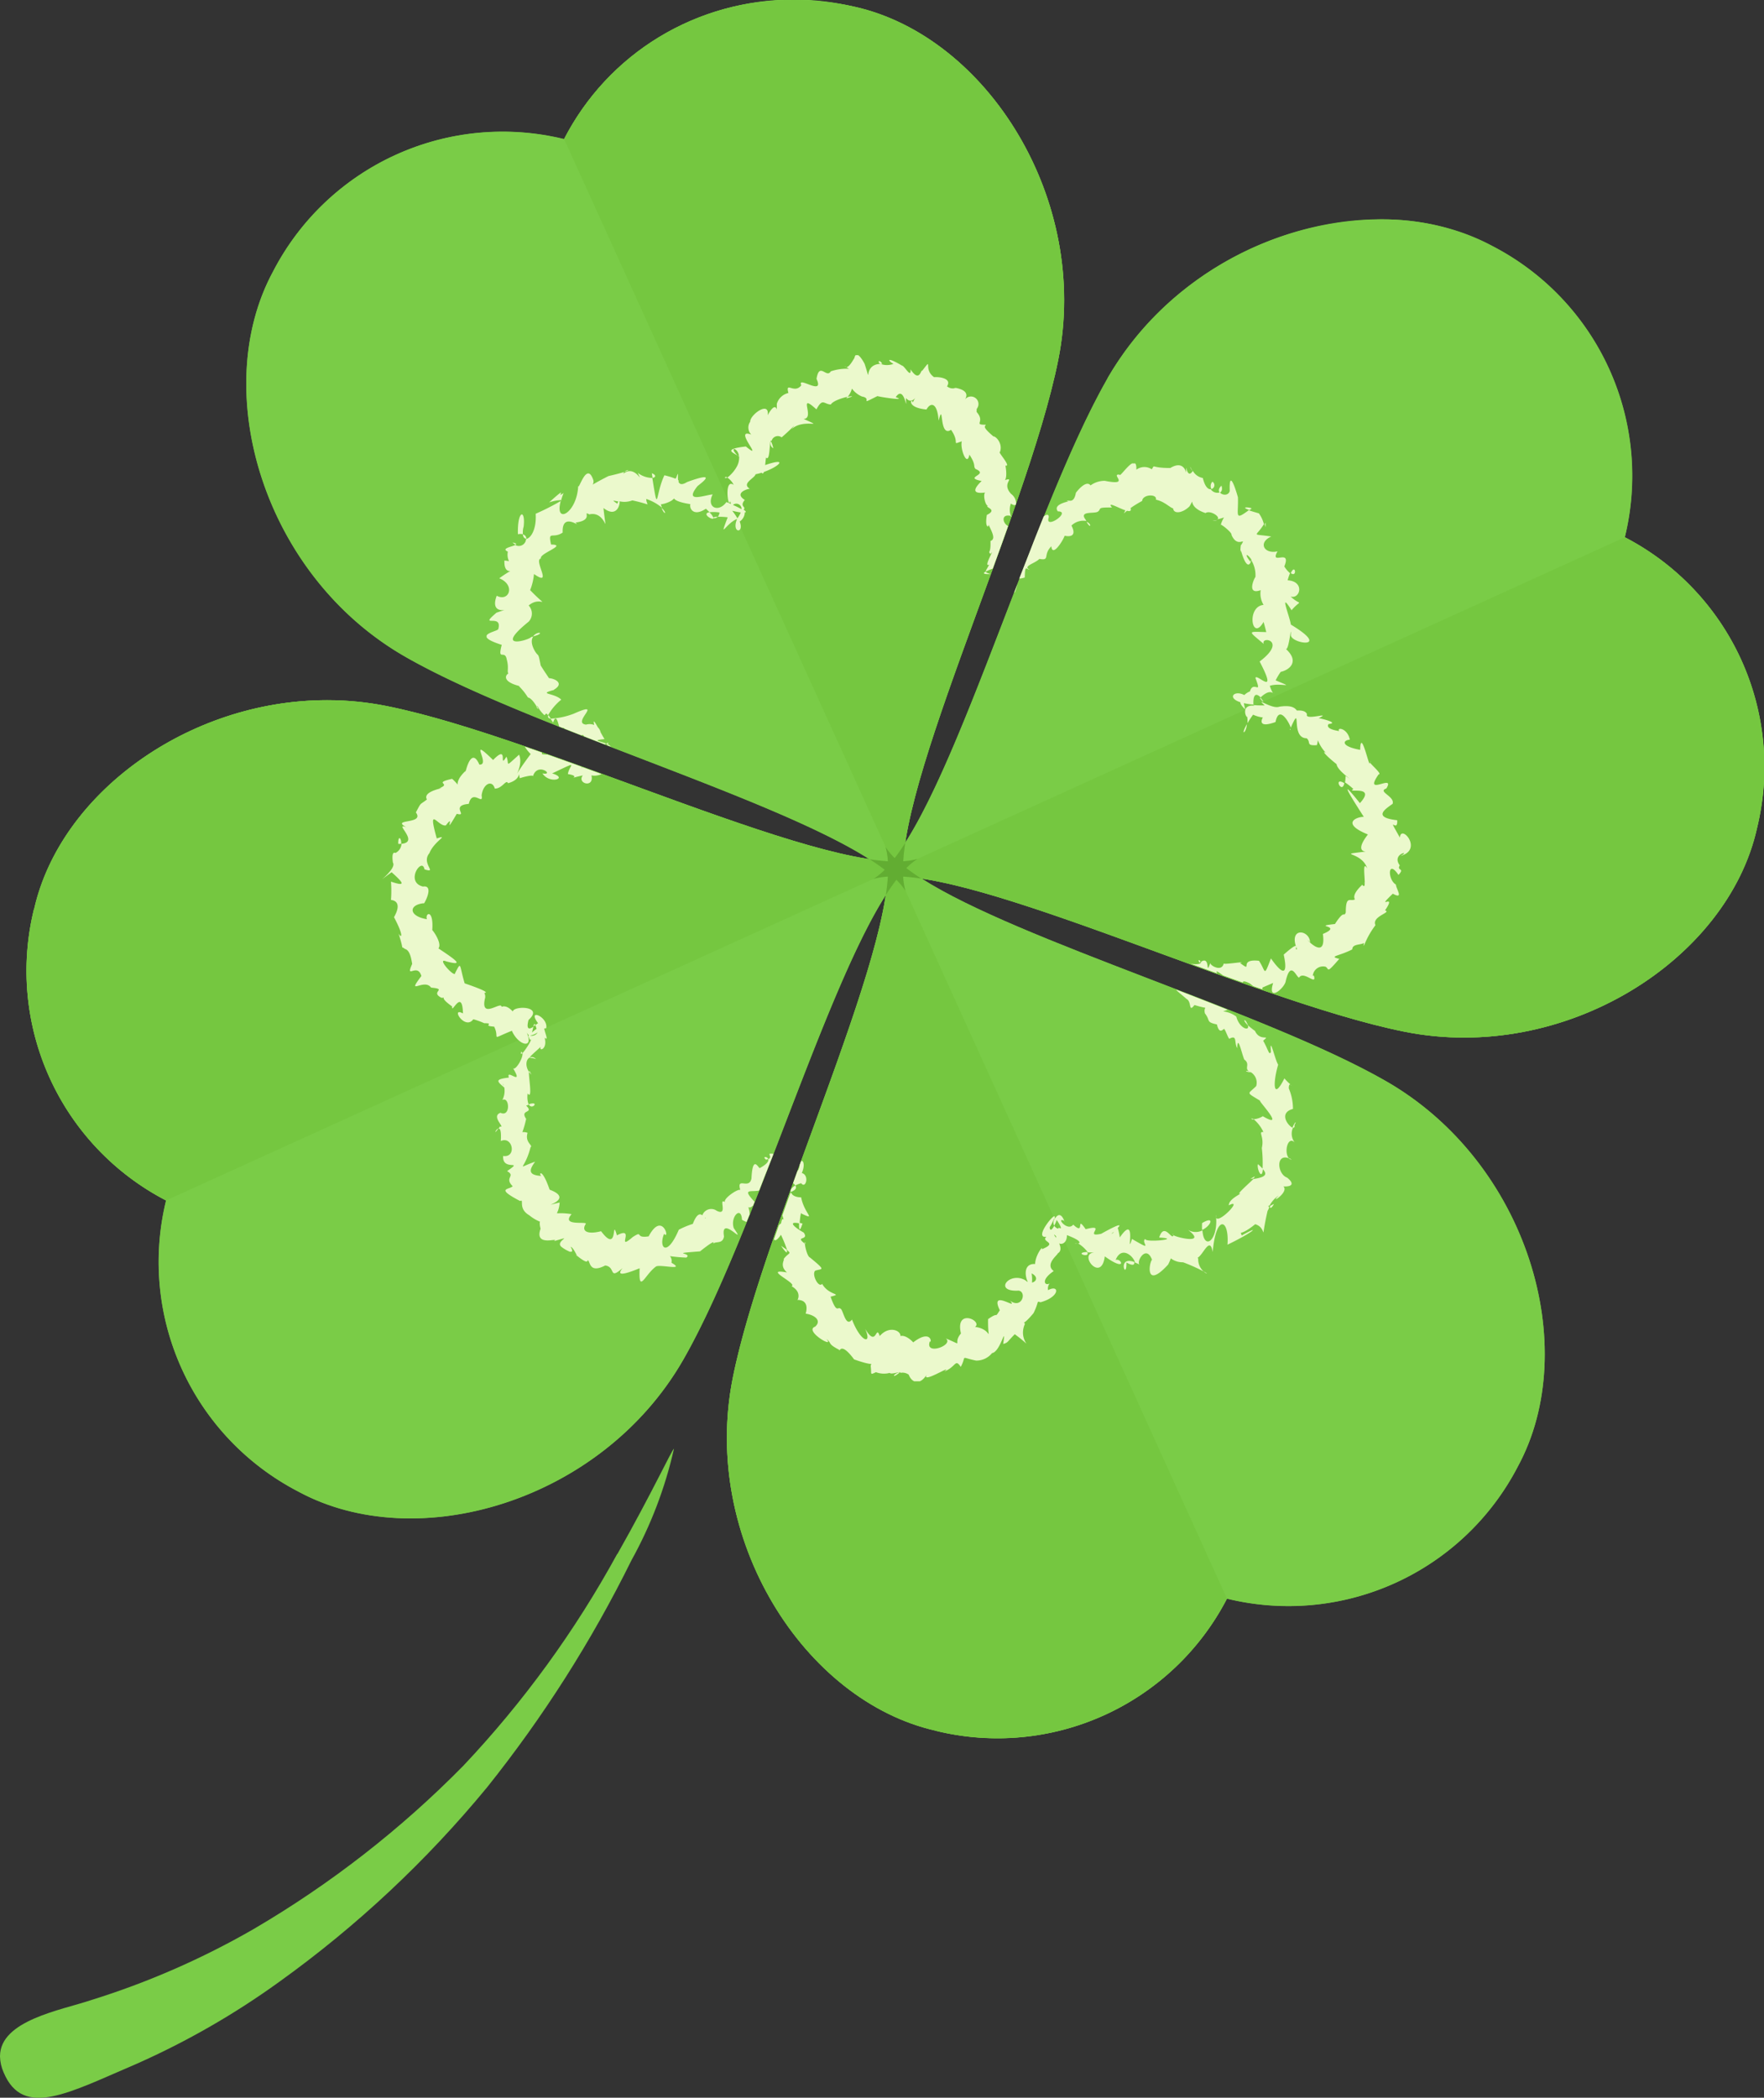 <svg xmlns="http://www.w3.org/2000/svg" xmlns:xlink="http://www.w3.org/1999/xlink" width="38.535" height="45.804" viewBox="0 0 38.535 45.804">
  <rect x="0" y="0" width="38.535" height="45.804" fill="#333333" stroke="none"/>
  <defs>
    <clipPath id="clip-path">
      <rect id="長方形_27" data-name="長方形 27" width="38.535" height="45.804" fill="none"/>
    </clipPath>
    <clipPath id="clip-path-3">
      <path id="パス_77" data-name="パス 77" d="M259.434,67.327c-1.774,3.092-3.6,9.974-5.12,10.934,1.723-.514,8.107,2.638,11.6,3.337s7.056-1.558,7.7-4.441a5.645,5.645,0,0,0-2.887-6.355,5.645,5.645,0,0,0-2.887-6.355,5.124,5.124,0,0,0-2.45-.587,7.033,7.033,0,0,0-5.962,3.466" transform="translate(-254.314 -63.861)" fill="none"/>
    </clipPath>
    <radialGradient id="radial-gradient" cx="0.123" cy="0.537" r="0.589" gradientTransform="matrix(0, 1, 1.221, 0, -2.792, 2.4)" gradientUnits="objectBoundingBox">
      <stop offset="0" stop-color="#69b52e"/>
      <stop offset="0.068" stop-color="#6ab730"/>
      <stop offset="0.597" stop-color="#76c641"/>
      <stop offset="1" stop-color="#7acc47"/>
    </radialGradient>
    <clipPath id="clip-path-4">
      <path id="パス_78" data-name="パス 78" d="M254.314,163.84c1.723-.514,8.107,2.638,11.6,3.337s7.056-1.558,7.7-4.441a5.645,5.645,0,0,0-2.887-6.355Z" transform="translate(-254.314 -156.381)" fill="none"/>
    </clipPath>
    <radialGradient id="radial-gradient-2" cx="0.126" cy="0.377" r="0.769" gradientTransform="matrix(0, 1, 1.04, 0, -2.867, 2.786)" gradientUnits="objectBoundingBox">
      <stop offset="0" stop-color="#61b02b"/>
      <stop offset="0.376" stop-color="#69ba34"/>
      <stop offset="1" stop-color="#75c740"/>
    </radialGradient>
    <clipPath id="clip-path-6">
      <rect id="長方形_12" data-name="長方形 12" width="8.661" height="11.573" fill="none"/>
    </clipPath>
    <clipPath id="clip-path-7">
      <path id="パス_80" data-name="パス 80" d="M8.019,208.351a5.646,5.646,0,0,0,2.887,6.355,5.645,5.645,0,0,0,2.887,6.355c2.6,1.41,6.638.212,8.412-2.88s3.6-9.974,5.12-10.934c-1.723.514-8.107-2.639-11.6-3.337a6.637,6.637,0,0,0-1.3-.128c-3.036,0-5.836,2.044-6.4,4.568" transform="translate(-7.869 -203.783)" fill="none"/>
    </clipPath>
    <radialGradient id="radial-gradient-3" cx="0.885" cy="0.46" r="0.584" gradientTransform="matrix(0, 1, 1.228, 0, -1.535, 1.231)" xlink:href="#radial-gradient"/>
    <clipPath id="clip-path-8">
      <path id="パス_81" data-name="パス 81" d="M8.019,208.351a5.646,5.646,0,0,0,2.887,6.355l16.419-7.459c-1.723.514-8.107-2.639-11.6-3.337a6.637,6.637,0,0,0-1.3-.128c-3.036,0-5.836,2.044-6.4,4.568" transform="translate(-7.869 -203.783)" fill="none"/>
    </clipPath>
    <radialGradient id="radial-gradient-4" cx="0.813" cy="0.733" r="0.791" gradientTransform="matrix(0, 1, 1.022, 0, -1.867, 1.827)" xlink:href="#radial-gradient-2"/>
    <clipPath id="clip-path-10">
      <rect id="長方形_16" data-name="長方形 16" width="8.558" height="11.682" fill="none"/>
    </clipPath>
    <clipPath id="clip-path-11">
      <path id="パス_83" data-name="パス 83" d="M83.687,0a5.583,5.583,0,0,0-5.014,3.036,5.645,5.645,0,0,0-6.355,2.887c-1.41,2.6-.213,6.638,2.88,8.412s9.974,3.6,10.934,5.12c-.514-1.723,2.638-8.107,3.337-11.6S87.911.8,85.028.149A6.112,6.112,0,0,0,83.694,0Z" transform="translate(-71.732)" fill="none"/>
    </clipPath>
    <radialGradient id="radial-gradient-5" cx="0.588" cy="0.899" r="0.605" gradientTransform="matrix(1.004, 0, 0, -1.256, 0, 4.302)" xlink:href="#radial-gradient"/>
    <clipPath id="clip-path-12">
      <path id="パス_84" data-name="パス 84" d="M169.265,0a5.583,5.583,0,0,0-5.014,3.036l7.459,16.419c-.514-1.723,2.638-8.107,3.337-11.6S173.488.8,170.606.149A6.112,6.112,0,0,0,169.272,0Z" transform="translate(-164.251)" fill="none"/>
    </clipPath>
    <radialGradient id="radial-gradient-6" cx="0.267" cy="0.832" r="0.624" gradientTransform="matrix(-1.219, 0, 0, 1.272, -1.067, -0.572)" xlink:href="#radial-gradient-2"/>
    <clipPath id="clip-path-14">
      <rect id="長方形_20" data-name="長方形 20" width="11.566" height="8.552" fill="none"/>
    </clipPath>
    <clipPath id="clip-path-15">
      <path id="パス_87" data-name="パス 87" d="M215.555,255.448a1.435,1.435,0,0,0-.2-.244q-.114.148-.23.33c-.374,2.5-2.748,7.574-3.343,10.552-.7,3.5,1.558,7.056,4.441,7.7a5.645,5.645,0,0,0,6.355-2.887,5.645,5.645,0,0,0,6.355-2.887c1.41-2.6.212-6.638-2.88-8.412-2.634-1.511-8.015-3.059-10.146-4.425-.142-.021-.276-.036-.4-.044a1.445,1.445,0,0,0,.051.314" transform="translate(-211.653 -255.134)" fill="none"/>
    </clipPath>
    <radialGradient id="radial-gradient-7" cx="0.45" cy="0.123" r="0.578" gradientTransform="matrix(-0.999, 0, 0, 1.256, -0.93, -0.297)" xlink:href="#radial-gradient"/>
    <clipPath id="clip-path-16">
      <path id="パス_88" data-name="パス 88" d="M211.781,258.048c-.7,3.5,1.558,7.056,4.441,7.7a5.645,5.645,0,0,0,6.355-2.887l-7.459-16.419c.514,1.723-2.639,8.107-3.337,11.6" transform="translate(-211.653 -246.445)" fill="none"/>
    </clipPath>
    <radialGradient id="radial-gradient-8" cx="0.618" cy="0.17" r="0.577" gradientTransform="matrix(-1.228, 0, 0, 1.272, -1.41, -0.343)" xlink:href="#radial-gradient-2"/>
    <clipPath id="clip-path-18">
      <rect id="長方形_24" data-name="長方形 24" width="11.408" height="8.557" fill="none"/>
    </clipPath>
    <clipPath id="clip-path-19">
      <path id="パス_91" data-name="パス 91" d="M13.484,423.9a22.342,22.342,0,0,1-3.364,4.628,22.045,22.045,0,0,1-4.579,3.564,17.56,17.56,0,0,1-3.561,1.555c-.646.217-1.977.439-1.98,1.221v.006a.91.91,0,0,0,.079.349c.428,1.017,1.43.441,2.917-.193a17.279,17.279,0,0,0,3.1-1.782,24.017,24.017,0,0,0,4.546-4.252,27.263,27.263,0,0,0,3.152-4.955,9.194,9.194,0,0,0,.929-2.436h0c-.036,0-.471.948-1.237,2.3" transform="translate(0 -421.602)" fill="none"/>
    </clipPath>
    <radialGradient id="radial-gradient-9" cx="0.709" cy="0.718" r="0.538" gradientTransform="matrix(0, 1, 1.258, 0, -0.907, 0.692)" xlink:href="#radial-gradient"/>
  </defs>
  <g id="グループ_171" data-name="グループ 171" transform="translate(-891.202 -977.775)">
    <g id="グループ_60" data-name="グループ 60" transform="translate(891.202 977.775)">
      <g id="グループ_59" data-name="グループ 59" clip-path="url(#clip-path)">
        <g id="グループ_20" data-name="グループ 20">
          <g id="グループ_19" data-name="グループ 19" clip-path="url(#clip-path)">
            <path id="パス_74" data-name="パス 74" d="M263.319,77.823a1.43,1.43,0,0,0-.244.2q.148.114.33.23c2.5.374,7.574,2.748,10.552,3.343,3.5.7,7.056-1.558,7.7-4.441a5.645,5.645,0,0,0-2.887-6.355,5.645,5.645,0,0,0-2.887-6.355c-2.6-1.409-6.638-.212-8.412,2.88-1.511,2.634-3.059,8.015-4.424,10.146-.021.142-.036.276-.044.4a1.44,1.44,0,0,0,.313-.051" transform="translate(-243.274 -59.07)" fill="#7acc47"/>
            <path id="パス_75" data-name="パス 75" d="M26.359,207.685a1.428,1.428,0,0,0,.244-.2q-.148-.114-.33-.23c-2.5-.374-7.574-2.748-10.552-3.343-3.5-.7-7.056,1.558-7.7,4.441a5.645,5.645,0,0,0,2.887,6.355,5.645,5.645,0,0,0,2.887,6.355c2.6,1.41,6.638.212,8.412-2.88,1.511-2.634,3.059-8.015,4.425-10.146.021-.142.036-.276.044-.4a1.433,1.433,0,0,0-.314.051" transform="translate(-7.279 -188.494)" fill="#7acc47"/>
            <path id="パス_76" data-name="パス 76" d="M85.694,18.489a1.431,1.431,0,0,0,.2.244q.114-.148.23-.33c.375-2.5,2.748-7.574,3.343-10.551.7-3.5-1.558-7.056-4.441-7.7a5.645,5.645,0,0,0-6.355,2.887,5.645,5.645,0,0,0-6.355,2.887c-1.409,2.6-.213,6.638,2.88,8.412,2.634,1.511,8.015,3.059,10.146,4.425.142.021.276.036.4.044a1.439,1.439,0,0,0-.051-.314" transform="translate(-66.35 0)" fill="#7acc47"/>
          </g>
        </g>
        <g id="グループ_22" data-name="グループ 22" transform="translate(19.08 4.791)">
          <g id="グループ_21" data-name="グループ 21" clip-path="url(#clip-path-3)">
            <rect id="長方形_10" data-name="長方形 10" width="25.714" height="25.002" transform="matrix(0.91, -0.414, 0.414, 0.91, -6.942, 3.153)" fill="url(#radial-gradient)"/>
          </g>
        </g>
        <g id="グループ_24" data-name="グループ 24" transform="translate(19.08 11.732)">
          <g id="グループ_23" data-name="グループ 23" clip-path="url(#clip-path-4)">
            <rect id="長方形_11" data-name="長方形 11" width="22.844" height="18.682" transform="matrix(0.91, -0.414, 0.414, 0.91, -4.328, 1.966)" fill="url(#radial-gradient-2)"/>
          </g>
        </g>
        <g id="グループ_29" data-name="グループ 29">
          <g id="グループ_28" data-name="グループ 28" clip-path="url(#clip-path)">
            <g id="グループ_27" data-name="グループ 27" transform="translate(22.159 10.119)" style="mix-blend-mode: soft-light;isolation: isolate">
              <g id="グループ_26" data-name="グループ 26">
                <g id="グループ_25" data-name="グループ 25" clip-path="url(#clip-path-6)">
                  <path id="パス_79" data-name="パス 79" d="M301.389,140.661l-.01.023c.014.011.017,0,.01-.023m-1.524-4.426,0-.009c-.005,0-.007,0,0,.009m.578,4.328c-.153.262-.02.213,0,0m-.65-4.455c-.03.005-.064.011-.1.014a.183.183,0,0,0,.1-.014m-.387,9.664.021-.013c0-.042-.073-.077-.021.013m-2.468-9.625c.1.173.116.039,0,0m-1.509,1.361-.068.176c.006.023.026-.019.068-.176m7.141,4.345c-.253-.155-.051.252,0,0m.377,2.227h0l.015-.013-.016.012m-3.06-8.722c-.066.061-.067.116-.038.153.042-.02.066-.068.038-.153m.852,4.63-.01.01c.112.145.075.058.01-.01m-1.484-4.947c-.076-.154-.062-.088,0,0m2.627,11.021a.225.225,0,0,1,.279-.2c.085.046.006.168.3-.172-.243-.06-.015-.053.284-.207,0-.123.183-.093.254-.14-.02.184.013-.073.252-.388-.09-.195.366-.28.209-.323.285-.417-.243.036.17-.365.251.136.07-.107.068-.2-.183-.1-.183-.569.056-.209.149-.162-.045-.08.028-.21-.191-.261.271-.332.014-.206.509-.13.01-.708-.011-.4-.312-.551-.038-.068-.059-.379-.554-.062-.252-.249-.1-.358.054-.165-.34-.266-.137-.335.21-.344-.524.2-.168-.309.083,0-.145-.193-.192-.26,0,.19-.2-.791-.212-.275-.428-.077-.382-.21-.226-.222-.047-.248-.288-.282-.234-.188-.3-.046-.246-.132-.229-.154.214-.02-.072-.1-.216-.128.31-.152-.315.066-.256-.085-.027-.075-.128-.088-.221-.081-.036-.046-.1-.127-.384-.084-.163.063-.548-.233-.319-.028-.093,0-.174,0-.246-.008-.015-.288.088-.239.157-.167.16-.154.243-.117.269-.094a.785.785,0,0,1-.069-.159c.238-.078.594.074.128-.119a1.268,1.268,0,0,1,.111-.186c.187-.039.419-.223.112-.5.069.04.121-.6.109-.295.032.19.893.3,0-.237-.023-.176-.272-.771.015-.313.225-.263.222-.075-.021-.3.209.065.316-.331-.064-.354a1.052,1.052,0,0,1,.052-.155.6.6,0,0,1-.125-.148c.167-.409-.33,0-.148-.33-.294.068-.433-.192-.137-.323-.45-.07-.339.023-.161-.269a.668.668,0,0,0-.11-.237c-.1-.028-.172-.05-.221-.068-.32.235-.223.116-.236-.281.012.039-.2-.734-.179-.141-.026.109-.165.1-.215.032a.173.173,0,0,1-.2-.069c-.053.007-.126-.048-.173-.245a.314.314,0,0,1-.218-.155l0,0c-.144.22-.149-.255-.146.026,0,.054-.029-.28-.347-.089-.453,0-.321-.093-.405.028a.29.29,0,0,0-.336.009c.016-.423-.368.2-.366.108-.217-.022.26.251-.322.135a.523.523,0,0,0-.313.1c-.073-.1-.22.029-.32.161-.047.269-.185.133-.194.18.168,0-.34.041-.2.226.306,0-.292.414-.2.135.012-.075-.051-.077-.111-.021q-.11.273-.22.552l0,0c-.1.264-.208.531-.312.8a.347.347,0,0,0,.12-.023c.006-.29.034-.175.11-.169-.167-.077.119-.138.209-.236.245.044.071-.087.262-.275.02.243.248-.111.291-.231.113.026.271.013.148-.222a.372.372,0,0,1,.326-.1l-.021-.036c-.14-.188.191-.12.267-.165.1-.062-.045-.1.314-.093-.119-.143.131.008.292.061-.041.089-.051.079.034.01.064.016.1.007.079-.059a2.4,2.4,0,0,1,.254-.156c.01-.15.336-.158.3-.027.191.038.32.186.375.187.017.145.228.094.361-.044.141-.235-.089.005.348.149.1-.071.337.085.259.135a.762.762,0,0,0,.145-.04.668.668,0,0,0-.07.158c.036.006.255.184.233.223.136.313.332.021.213.219-.017-.031-.026.258-.009.112.14.5.226.273.225.216a.627.627,0,0,1,.094.377c0-.03-.221.406.115.283a.483.483,0,0,0,.063.322c-.381.033-.257.822,0,.372.014.049.034.119.059.222-.414-.01-.405-.038-.055.259-.075-.18.53-.083-.09.383.427.817-.084.233-.091.363.153.4-.045.033-.121.29a.362.362,0,0,0-.123.08c-.214-.115-.388.058-.086.157,0,.036.032.088.106.155-.014-.057-.023-.1-.03-.135a1.517,1.517,0,0,0,.208.03l.007.006.011.018c-.125-.01-.177.035-.193.088l0-.008,0,.008c-.025.082.035.185.04.151a.608.608,0,0,1,.005.146c.03-.051.07-.113.124-.188a.685.685,0,0,0,.213.061c-.043.078-.081.228.277.1.076-.385.3.011.333.123.254-.57-.02.233.348.231.1.088-.027.166.222.151a.681.681,0,0,0,.023-.108.786.786,0,0,0,.2.3c-.071-.075-.16-.073.209.224.013.162.513.463.194.256a.705.705,0,0,1-.011.141,1.29,1.29,0,0,1,.182.144c-.175.105.518-.1.143.309-.559-.7-.106,0,.086.3-.126-.009-.534.13.089.384-.237.306-.134.367-.049.373-.676.085-.088-.016.034.367-.105-.169-.053.155-.054.311l-.039.033.039-.029c0,.068-.013.1-.053.043-.092.083-.22.227-.161.319-.1.057-.2-.1-.2.286-.051.122-.017-.088-.237.252-.534.061.2.025-.263.217.091.679-.5-.049-.28.184-.009-.266-.441-.338-.311.082-.014-.014-.071.014-.265.185.05.228.1.618-.279.084-.164.429-.106.28-.262.051-.477-.051-.106.277-.413.048.183-.049-.37.045-.356.009-.042.2-.311.04-.292-.012-.113.315.012-.156-.2-.027,0,.035-.036.074-.227.048l.578.21c-.05-.086.024-.029.132.047l.426.152c0-.026.023-.047.155.022l.073.058.2.068a.124.124,0,0,0,0-.039l.234-.1c-.134.439.258.109.276-.044.109-.468.234-.072.291-.073.1-.162.4.2.321-.047m-1.385-9.034c-.153-.194-.063-.177.024-.043a.113.113,0,0,0-.024.043m1,8.405c.006.018.011.036.019.056-.039.018-.018-.03-.019-.056m-.489-5.539c.012.018.012.011,0,0m2.117,1.515c0-.006,0-.013,0-.022s-.01.008,0,.022m-3.458-6.128a.137.137,0,0,0-.021.161.088.088,0,0,0,.021-.161m.811.62.042-.031c.026-.026-.292-.058-.042.031m.349.276-.018.029c.02.073.02.1.018-.029m.553,1.1c.143.106.1-.221,0,0" transform="translate(-295.362 -134.871)" fill="#ebf9cc"/>
                </g>
              </g>
            </g>
          </g>
        </g>
        <g id="グループ_31" data-name="グループ 31" transform="translate(0.59 15.289)">
          <g id="グループ_30" data-name="グループ 30" clip-path="url(#clip-path-7)">
            <rect id="長方形_14" data-name="長方形 14" width="25.819" height="25.232" transform="matrix(0.91, -0.414, 0.414, 0.91, -7.451, 3.196)" fill="url(#radial-gradient-3)"/>
          </g>
        </g>
        <g id="グループ_33" data-name="グループ 33" transform="translate(0.59 15.289)">
          <g id="グループ_32" data-name="グループ 32" clip-path="url(#clip-path-8)">
            <rect id="長方形_15" data-name="長方形 15" width="22.608" height="18.163" transform="matrix(0.91, -0.414, 0.414, 0.91, -4.527, 1.868)" fill="url(#radial-gradient-4)"/>
          </g>
        </g>
        <g id="グループ_38" data-name="グループ 38">
          <g id="グループ_37" data-name="グループ 37" clip-path="url(#clip-path)">
            <g id="グループ_36" data-name="グループ 36" transform="translate(8.34 16.295)" style="mix-blend-mode: soft-light;isolation: isolate">
              <g id="グループ_35" data-name="グループ 35">
                <g id="グループ_34" data-name="グループ 34" clip-path="url(#clip-path-10)">
                  <path id="パス_82" data-name="パス 82" d="M111.526,219.322a.629.629,0,0,0,.064,0c.009-.122-.069-.205-.064,0m2.944-1.486c0,.006,0,.01-.006.016s.007-.012.006-.016m-.257,6.023c-.018.058,0,.059.023.031a.04.04,0,0,0-.023-.031m1.218,4.467-.006-.012c-.028-.022-.035-.028.006.012m-1.247-10.439v0c-.006,0-.007,0,0,0m-.472,7.651c-.053.009-.112.163,0,0m5.85.68a.287.287,0,0,0,.045-.015c-.021-.059-.14-.059-.045.015m-5.186-1.21c.073.144.251-.085,0,0m3.119,3.458a.167.167,0,0,0-.034-.142,3.261,3.261,0,0,0,.358.032c.153-.111-.415-.082.3-.136.105-.085.367-.285.276-.157.053-.079.219.013.247-.171-.086-.493.514.258.214-.179-.084-.244.164-.5.179-.182a.6.6,0,0,0,.1.047l.068-.169-.007-.066c-.038-.191-.047-.006.082-.124l.032-.082c-.285-.3-.081-.208.1-.245.1-.266.209-.535.313-.8-.193-.029.01.062-.117.117.014.039-.015.1-.181.192-.025.019-.157-.316-.183.228-.052.255-.338-.057-.241.262,0-.077-.376.164-.34.253-.149-.105.08.318-.179.189a.205.205,0,0,0-.313.1c-.048-.039-.12-.045-.208.187a1.866,1.866,0,0,0-.306.127c-.262.617-.447.391-.322.09.136.154-.034-.514-.337.055-.314.051-.106-.138-.345.013-.393.339.075-.255-.348-.035-.128-.427.044.431-.346-.09-.31.079-.43-.007-.339-.152.075-.082-.555.063-.305-.221-.469-.071-.288.1-.261-.254-.587.139.4-.049-.219-.28-.181-.524-.25-.325-.178-.3-.308-.017-.264-.14-.139-.311-.443.151-.231.2-.1-.316.063-.042-.13-.1-.065-.314a.237.237,0,0,0-.114-.015,2.13,2.13,0,0,0,.083-.29c-.149-.217.185-.109,0-.289l.056-.021a.479.479,0,0,1-.023-.245c.116.156.014-.383.029-.471-.09-.139-.061-.28.017-.313,0-.02.06-.072.239-.234-.047.108.156.056.085-.2.1.09,0-.12-.008-.2l.044-.008c.045-.251-.432-.445-.179-.108a.554.554,0,0,0-.059.044.5.5,0,0,1,.026.08.681.681,0,0,0-.1.08c.012-.041.022-.09.031-.127-.08.054-.166.081-.106-.148.346-.309-.328-.314-.343-.185-.11-.116-.191-.126-.246-.1,0-.14-.462.282-.365-.174a.162.162,0,0,0-.013-.131c.133-.006-.152-.115-.428-.209-.122-.406-.068-.5-.209-.224,0,.117-.428-.353-.194-.256.429.115.176-.052-.171-.284.072-.082-.053-.306-.134-.4.033-.473-.164-.37-.117-.237-.4-.065-.408-.315-.067-.349-.026.079.254-.407-.02-.364-.4-.1-.015-.657.034-.375.3.093-.083-.126.108-.355.1-.258.449-.415.16-.32-.21-.758.034-.244.2-.286.223-.3-.086.3.237-.252.259.065-.153-.183.263-.217.079-.341.324.052.28-.184.031-.258.233-.351.288-.15.161.005.251-.214.288-.117.194-.052.235-.153.242-.2a.58.58,0,0,0,.017.092c.037-.018.278-.082.287-.047.1-.315.485-.008.207-.059.157.244.577.106.212,0,.628-.3.367-.184.344.014.348.057-.119.13.325.029-.135.181.256.284.189,0a.364.364,0,0,0,.222-.029l-.422-.153-.01.028a.272.272,0,0,0,0-.033q-.377-.136-.75-.268c-.033,0-.072,0-.122-.01,0-.012,0-.023,0-.034l-.374-.13a.737.737,0,0,0,.129.162c-.578.778-.118.329-.254.015-.336.3-.2.207-.276.043-.184.3.068-.3-.291.073-.577-.564-.034.119-.3.1-.205-.466-.333.332-.3.137-.15.137-.179.24-.176.3a.8.8,0,0,0-.12-.126c-.44.1.012.095-.284.207.229-.022-.383.043-.266.244-.164.13-.115.043-.241.283.2.269-.564.129-.208.323-.294-.116.3.324-.106.362a.239.239,0,0,1-.132.2c-.094-.045-.06.181-.056.21.105.154-.556.594-.028.21.268.24.318.317-.014.206a2.665,2.665,0,0,1,0,.4h0c.066.006.251.051.066.376.223.42.164.47.1.358.142.443.025.238.137.335.131.028.15.3.161.325-.159.361.114-.036.2.267-.345.455.062.037.212.253.378.034-.036.086.226.222.153,0-.1-.046.234.189-.022.2.22-.42.237.153-.282-.154.042.378.226.127a1.6,1.6,0,0,1,.238.086c.248,0-.064.057.217.075.135.27-.112.289.388.09.127.309.495.428.319.028a.183.183,0,0,0,.054.071c-.02,0-.019.023.023.1.078-.06-.093.217-.166.29.022.106-.168.409-.21.321.257.43-.16,0-.086.212-.3.037-.275.073-.1.218a.436.436,0,0,1-.043.272c.158-.087.185.384-.041.279-.219.078.123.338-.012.3l-.03.046c.033-.006.064.046.049.271.26-.12.354.37.051.326-.022.347.469.067.086.331.2.111-.072.137.123.33-.077.08-.39.034.162.323.1-.055-.057.163.2.311a.887.887,0,0,0,.235.14c-.009.016-.012.058.012.154-.151.42.437.17.292.271.481-.14.008-.006.164.125a.772.772,0,0,0,.17.1l.007.017a.076.076,0,0,1,0-.016c.084.028.06-.046.023-.1.024,0,.066.039.14.193.063.05.232.184.229.1.067-.009.015.306.387.112.24.033.067.329.381.056-.121.149-.052.177.371.005-.026.583.113.135.359-.039.089-.052.645.1.343-.078m.721-.99.02.006c0,.014-.009.007-.02-.006m-3.809-3.975,0,0a.4.4,0,0,0,.158-.069.146.146,0,0,1-.163.072m-.577,1.1c-.037-.069-.017-.059,0,0m.646-1.3.045-.033c-.02-.042-.033-.016-.045.033m-.094.987a.421.421,0,0,0,.05.064c-.032-.078-.046-.09-.05-.064m.152-.275a.126.126,0,0,0-.135-.038c0,.02.065.006.135.038" transform="translate(-111.166 -217.191)" fill="#ebf9cc"/>
                </g>
              </g>
            </g>
          </g>
        </g>
        <g id="グループ_40" data-name="グループ 40" transform="translate(5.382)">
          <g id="グループ_39" data-name="グループ 39" clip-path="url(#clip-path-11)">
            <rect id="長方形_18" data-name="長方形 18" width="25.545" height="25.644" transform="translate(-8.103 3.276) rotate(-24.226)" fill="url(#radial-gradient-5)"/>
          </g>
        </g>
        <g id="グループ_42" data-name="グループ 42" transform="translate(12.323)">
          <g id="グループ_41" data-name="グループ 41" clip-path="url(#clip-path-12)">
            <rect id="長方形_19" data-name="長方形 19" width="18.42" height="22.449" transform="translate(-7.236 3.226) rotate(-24.03)" fill="url(#radial-gradient-6)"/>
          </g>
        </g>
        <g id="グループ_47" data-name="グループ 47">
          <g id="グループ_46" data-name="グループ 46" clip-path="url(#clip-path)">
            <g id="グループ_45" data-name="グループ 45" transform="translate(10.63 7.755)" style="mix-blend-mode: soft-light;isolation: isolate">
              <g id="グループ_44" data-name="グループ 44">
                <g id="グループ_43" data-name="グループ 43" clip-path="url(#clip-path-14)">
                  <path id="パス_85" data-name="パス 85" d="M143.316,106.532l-.005.018c.01-.009.012-.015.005-.018m-.258.049a.851.851,0,0,1,.258-.049,1.573,1.573,0,0,1,.053-.155c-.2.146.155-.218-.311.2m6.484-2.948-.034-.022a.049.049,0,0,0,.034.022m-2.595,2.407c-.067-.035-.074.046,0,0m-1.651-.09.016.1c.077-.009.08-.067-.016-.1m-.594-.034c.151-.05.049-.047,0,0m-2.224,1.37c.008.063.038.093.077.091a.093.093,0,0,0-.077-.091m.612,4.022c-.024-.036-.041-.061-.055-.078-.016.047,0,.072.055.078m1.228.579.085.033a.2.2,0,0,0-.07-.053l-.015.02m-1.528-.844-.013.011c.049.074.044.046.013-.011m-.536-3.582a.264.264,0,0,0,.065.049c.026-.015.019-.031-.065-.049m8.035-3.9h.043c-.069-.111-.118-.041-.043,0m-7.918,3.72a.271.271,0,0,1,.109,0,.446.446,0,0,1,.016-.166c.046-.388-.14-.368-.125.164m.332,2.234c.294-.08.084-.127,0,0m4.467-3.956.034.033a.061.061,0,0,0,0-.007.153.153,0,0,0-.033-.027m-.53,1.364a.339.339,0,0,0-.088-.119c-.184.031.092.194.089.125.008.01.055.012.091-.026-.062,0-.087.012-.091.02m-3.478,3.752c.227-.138.011-.241-.114-.248-.037-.056-.1-.147-.181-.276-.059-.3-.039-.18-.118-.3-.1-.165-.088-.271-.046-.333l-.044.011c-.043.065-.843.3-.055-.336a.258.258,0,0,0,0-.353c.274-.234.486.133.032-.335a1.258,1.258,0,0,0,.084-.352c.428.3-.02-.311.152-.339-.049-.109.592-.3.221-.305-.07-.319.034-.114.254-.261-.023-.477.429-.074.28-.219.416-.052.139-.269.3-.178.394-.093.39.6.311-.139.3.233.369-.1.35-.147a.475.475,0,0,0,.28-.02c.462.1.308.136.305-.031a1.081,1.081,0,0,1,.343.19c-.008-.021-.016-.045-.025-.072a.635.635,0,0,0,.238-.084.594.594,0,0,0,.051-.044c.023.037.111.086.356.123-.026.1.073.279.339.1.032.029.058.055.08.077a.819.819,0,0,1,.217.005.153.153,0,0,1-.037.094,1.48,1.48,0,0,1,.217.012c-.2.52-.037.125.205.036-.132.312.163.332.057.055a.243.243,0,0,0,.111-.2c.042,0,.022-.027-.026-.058.07-.065-.1-.063.026-.213-.234-.145.04-.239.11-.244-.191-.116.109-.23.125-.316a1.356,1.356,0,0,0,.133-.034c.022.028.038.016.05-.017.338-.119.539-.326.027-.15.007-.06.012-.122.02-.164.1.106.064-.449.12-.361a.14.14,0,0,1,.22-.08c.242-.207.345-.343.214-.175.257-.253.769,0,.266-.228.263-.009-.15-.6.28-.208.138-.256.159-.114.314-.106.046-.079.247-.143.372-.171a.5.5,0,0,0,.09-.176.528.528,0,0,0,.218.172c.246.043-.092.206.338-.009.123.032.656.106.4.024.2-.3.25.42.222.017.157.189.279-.161.15.1-.015-.123-.171.107.3.152.087-.159.235-.165.266.243.117-.455,0,.382.271.2.208.3-.009.332.235.252-.043.16.117.573.166.29.156.239.075.25.135.314.31.129-.285.179.132.262-.3.289-.033.265.076.252-.048.046,0,.275.059.289-.072.036.228.077-.021.2-.05.29.049.279.035.21.1.2.153.32.044.359.012.307-.066.2,0,.285.125-.173-.172.309-.028.23-.045.092-.079.129-.074.153a1.1,1.1,0,0,1,.152-.064c.114-.312.226-.623.335-.931h0c-.126-.062-.156-.275.061-.22a.4.4,0,0,1,0-.27c.069.046.1.04.114.011l0-.007a.263.263,0,0,0-.11-.216c-.192-.209.023-.317-.065-.318-.154.023.012.093-.058-.3.142.035-.18-.312-.12-.295.071-.191-.1-.354-.141-.341-.264-.223-.178-.216-.168-.256-.285,0,0-.054-.2-.278,0-.024,0-.042,0-.058l.006-.016a.164.164,0,1,0-.26-.2c.042-.07.083-.195-.2-.252a.2.2,0,0,1-.193-.034c.113-.175-.169-.211-.283-.2-.253-.179-.009-.46-.26-.14-.027-.036-.055.273-.254-.032.018.219-.131-.081-.19-.083-.352-.208-.307-.1-.182-.036a.408.408,0,0,1-.288,0c-.408.017-.17.532-.343,0-.144-.267-.207-.216-.222-.13-.041.065-.118.207-.18.2.023.015.045.028.063.037a1.107,1.107,0,0,0-.4.056c-.094.163-.25-.216-.312.165.183.394-.434-.084-.332.14-.155.2-.353-.1-.282.168a.342.342,0,0,0-.253.237c0,.055,0,.095,0,.124-.018-.061-.07-.112-.2.125.047-.325-.388-.01-.382.142a.219.219,0,0,0,.023.28c-.415-.154.316.611-.118.26-.506.059-.283.131-.18.2-.208-.211.018-.179.033.027a.037.037,0,0,1,.008.014l-.007-.007a.4.4,0,0,1-.058.217.765.765,0,0,1-.2.228.408.408,0,0,1,.139.16c-.219-.161-.119.565-.074.349,0,.022.009.044.014.066-.042-.018-.077-.033-.1-.039-.171.236-.445.12-.3-.169-.2.022-.628.194-.332-.179.063-.056.484-.349-.225-.091-.123.077-.172.045-.191-.012.01-.007.01-.017-.007-.031-.015-.1.027-.223-.047-.038l-.013.007a1.745,1.745,0,0,0-.239-.073c-.2.419-.13.9-.264.058a.527.527,0,0,1-.316-.11c.129.3-.054-.2-.316.018a.067.067,0,0,1,.022-.04c-.064.021-.172.051-.348.091-.155.079-.266.14-.345.187a.13.13,0,0,0,.014-.1c-.147-.432-.324.256-.33.123-.023.6-.524.866-.382.335a5.393,5.393,0,0,1-.547.278c.022.355-.117.544-.21.549a.158.158,0,0,1-.237.133c-.063.037-.321.074-.161.145a.335.335,0,0,0,.025.209.686.686,0,0,0-.1-.014c-.008.2.068.234.128.229a2.678,2.678,0,0,0-.24.158c.363.149.211.524-.056.381-.125.335.108.323.176.311-.026.007-.082.024-.182.06-.41.352.143,0,.039.359-.033.062-.61.125.077.343-.1.377.072.086.11.324.049.171,0,.269.036.3-.081.046-.118.184.236.274-.026,0,.065.052.191.252.066.006.151.129.192.2l.016-.014a.636.636,0,0,0,.153.2c.033-.03.034-.059.077,0a1.2,1.2,0,0,1,.289-.34c-.155-.153-.523-.113-.164-.211m4.085-3.876a.557.557,0,0,1-.074.127,1.109,1.109,0,0,0-.113-.164c.082.019.143.031.187.037m.017-.072c-.053-.03-.124-.064-.187-.093a.114.114,0,0,1,.187.093m-2.691-.167a.145.145,0,0,0-.022.048c-.139-.093-.088-.067.022-.048m-.268,5.29.029.014c.027-.035.04-.057-.029-.014m-.033-.1c-.03-.05-.059-.1-.087-.153a.21.21,0,0,0-.059-.106c-.07-.124-.111-.187-.08-.052a.282.282,0,0,0-.179-.008c-.329-.036.41-.538-.262-.241a1.614,1.614,0,0,1-.514.111l.057.087c.058-.189.1-.035.132.085l.073.029c.014-.007.03,0,.048.019l.366.144c.035-.015.049,0,.056.022l.456.177.027-.017c-.14-.06-.325-.071-.033-.1m8.886-4.874-.017,0a.172.172,0,0,0,.011.022l.006-.017m-.454,1.265h0c-.075-.023-.1-.034-.109-.053-.077.043-.031.06.109.053m-.808-4.07.045.008s-.012-.009-.045-.008m-6.382,2.624c.071.179.134.119,0,0m4.06-2.421-.024.032c.189-.052.138-.057.024-.032m-1.618,1.121a.659.659,0,0,0-.049-.153.115.115,0,0,0,.049.153" transform="translate(-141.687 -103.367)" fill="#ebf9cc"/>
                </g>
              </g>
            </g>
            <path id="パス_86" data-name="パス 86" d="M216.222,265.751a5.645,5.645,0,0,0,6.355-2.887,5.645,5.645,0,0,0,6.355-2.887c1.41-2.6.212-6.638-2.88-8.412s-9.974-3.6-10.934-5.12c.514,1.723-2.639,8.107-3.337,11.6s1.558,7.056,4.441,7.7" transform="translate(-195.774 -227.956)" fill="#7acc47"/>
          </g>
        </g>
        <g id="グループ_49" data-name="グループ 49" transform="translate(15.879 19.141)">
          <g id="グループ_48" data-name="グループ 48" clip-path="url(#clip-path-15)">
            <rect id="長方形_22" data-name="長方形 22" width="25.832" height="25.814" transform="translate(-8.275 3.867) rotate(-26.654)" fill="url(#radial-gradient-7)"/>
          </g>
        </g>
        <g id="グループ_51" data-name="グループ 51" transform="translate(15.879 18.489)">
          <g id="グループ_50" data-name="グループ 50" clip-path="url(#clip-path-16)">
            <rect id="長方形_23" data-name="長方形 23" width="18.588" height="22.827" transform="translate(-7.96 3.295) rotate(-24.03)" fill="url(#radial-gradient-8)"/>
          </g>
        </g>
        <g id="グループ_56" data-name="グループ 56">
          <g id="グループ_55" data-name="グループ 55" clip-path="url(#clip-path)">
            <g id="グループ_54" data-name="グループ 54" transform="translate(16.895 21.604)" style="mix-blend-mode: soft-light;isolation: isolate">
              <g id="グループ_53" data-name="グループ 53">
                <g id="グループ_52" data-name="グループ 52" clip-path="url(#clip-path-18)">
                  <path id="パス_89" data-name="パス 89" d="M234.863,292.928c0-.017,0-.034,0-.052a.1.1,0,0,0,0,.052m-9.189-.695c-.082.045-.113.1-.1.143.077-.03.146-.073.1-.143m.157.831-.074-.017c-.007.132.006.234.074.017m8.1.245a.115.115,0,0,0,0-.015c-.014,0-.014.008,0,.015m-8.129-1.125c.1.134.186-.178.014-.222.084-.2.019-.294-.017-.257l-.031.084a.232.232,0,0,1-.05.136l-.093.258a.229.229,0,0,1,.049.05.591.591,0,0,1,.127-.049m8.759.87a1.265,1.265,0,0,0,0,.151c.2-.092.282-.32,0-.151m-1.653.86c.142.083.184.052.171-.01-.391-.144-.162.436-.171.01m-.859-.229c-.309.018.082.146,0,0m-6.564-.051c-.027-.02-.066-.046-.121-.083.082.122.156.206.121.083m2.45,2.7a.124.124,0,0,0,.02-.024c-.131.028-.192.153-.02.024m3.9-2.838c-.089,0-.041.01,0,0m-5.956-.009.025.019c-.017-.039-.025-.039-.025-.019m10.7-2.572c.063-.113,0-.057-.043.054.031.009.051,0,.043-.054m-.061.752a.46.46,0,0,0-.07-.034.1.1,0,0,0,.07.034m-.9.422.062-.009c.048-.049.05-.063-.062.009m-1.155,1.722c.122-.059.269-.487.33-.123.068-.822.364-.742.323-.162.574-.276.742-.445.311-.2-.039-.126-.056.037.294-.247.29.083.093.482.271-.293.048-.077.037-.1.007-.1l.039-.019a.6.6,0,0,1,.2-.217c-.231.219.232-.069.1-.195.248.009.2-.1.079-.194-.214-.075-.251-.534.042-.421-.114-.119-.03-.5.125-.347a.31.31,0,0,1-.038-.318c-.1-.031-.326-.327,0-.413a1.132,1.132,0,0,0-.091-.448c0-.08.018-.091.035-.087a1.306,1.306,0,0,1-.131-.132c-.257.514-.25.082-.136-.3-.065-.089-.194-.675-.157-.276-.046.076-.046-.023-.171-.247.178-.15-.066.033-.179-.214a1.449,1.449,0,0,1-.156-.126c.051.144-.183.079-.252-.187a.6.6,0,0,0-.289-.113c.029-.009.064-.021.1-.037-.369-.146-.744-.292-1.12-.437-.014.012.151.137.219.2.124.059.039.314.177.135.374.116.18-.011.228.183.127.162.014.188.262.241.063.274.167.036.166.114.014-.012.1.247.113.194.167-.082.094.078.163.211.012-.311.092.094.155.247.137.1,0,.187.1.255a.269.269,0,0,1,.161.325c-.181.183-.237.123.09.322-.087-.043.589.651.055.336a.463.463,0,0,1-.2.066.823.823,0,0,1,.213.279c-.127-.011.024.094-.035.349a2.878,2.878,0,0,1,.016.453c.105.119.084.182-.2.224-.1.1-.4.36-.284.314-.018.032-.251.124-.254.261.331-.17-.217.406-.276.271.035.5-.265.724-.3.276a.325.325,0,0,1-.314-.011c.418.321-.24.169-.319.116-.029.13-.2-.3-.311.051.523.029-.313.118-.305.031-.11.073.215.295-.289,0-.141.438.124-.6-.267-.033a1.326,1.326,0,0,0-.045-.208c.1-.1.007-.078-.361.128-.4.091.147-.229-.339-.1-.23-.329,0,.157-.272-.1-.123.16-.387-.171-.2-.085.041.132-.048-.278-.192-.056l0,0-.016.017a.141.141,0,0,0-.007.147.682.682,0,0,0,.053-.124c.064.089.142.228.049.167l-.007.014-.007-.007c.017.028-.053.009-.087-.049-.043.079-.094.133-.1.032a1.381,1.381,0,0,0,.1-.192l.006.013c0-.008.009-.013.013-.02l-.012-.014c.042-.161-.478.469-.179.422-.133.116.274.12-.1.273.035-.1-.141.125-.147.322-.258-.014-.223.266-.159.392a.157.157,0,0,1-.048-.033c-.35-.213-.722.255-.151.222.183.032.067.41-.189.219.205.237-.46-.279-.224.21-.13.2,0,.013-.256.193-.01.582.123.219-.284.171.172-.133-.442-.42-.309.143-.2.232.1.285-.331.108.189.142-.464.385-.349.067.051.042.031-.283-.364.02.008,0-.156-.174-.278-.139.011-.121-.25-.234-.452,0-.09-.27-.063.276-.32-.16.162.354-.088.311-.286-.2-.141.184-.195-.226-.251-.237-.062-.055-.08.123-.217-.263.288-.071-.036-.015-.184-.28-.08.1-.236-.213-.15-.288.149-.049.247.012-.117-.288-.055-.017-.11-.24-.109-.3-.239-.179.1-.059-.026-.243-.218-.123-.358-.256-.089-.2.006-.122.029-.27.041-.214.334.155.058,0-.009-.356-.123,0-.2-.046-.215-.1l-.021.008q-.088.244-.173.485c.014.053.024.084.03.1-.013-.023-.039-.044-.06.076a.269.269,0,0,0-.046.039q-.055.155-.108.31c.019.037.069.023.152-.1a2.806,2.806,0,0,1,.136.338c.109.08.02.056-.078.193.035.008-.1.138.073.291-.557-.1.25.247.1.3.273.156.087.357.137.3.255.007.186.25.172.3.2.029.354.152.207.284-.258.089.452.5.245.266.133.106.012.1.283.241.005.079.011-.213.323.208.524.186.345.022.365.17s-.029.177.112.109a.494.494,0,0,0,.3.016c.043.045.261-.052.23,0a.233.233,0,0,1,.186.038c.065.174.241.25.4-.011-.157.244.6-.242.379-.059.258-.1.231-.288.358-.1.14-.257-.036-.213.335-.137a.44.44,0,0,0,.349-.164c.188-.027.309-.663.243-.2.11-.028.085-.045.253-.212.521.387.042.173.222-.226-.01-.019-.019-.025-.025-.026.016-.006.073-.04.213-.209.132-.269.055-.261.153-.237.43-.117.416-.4.164-.264a.182.182,0,0,1,.036-.149c-.1.068-.211-.066.088-.268-.2-.148.087-.351.09-.388.078-.044.065-.132.029-.215.072.032.171-.022.169-.182.337.13.292.176.235.19h.024a.755.755,0,0,1,.2.188c.04,0,.091,0,.156,0-.394.007.138.688.212.086.494.356.371.032.237.078.134-.324.4-.069.423.057a.8.8,0,0,1,.108.05c-.1-.037.129-.465.264-.112-.066.073-.154.66.352.106a1.081,1.081,0,0,0,.059-.135.425.425,0,0,0,.267.085,3.916,3.916,0,0,1,.449.2.354.354,0,0,1-.118-.281m-3.105-.489a.256.256,0,0,0,0,.038c-.044-.067-.07-.1,0-.038m-.526,1.013a.782.782,0,0,0-.008-.2c.155.079.1.183.008.2m1.737-1.068.053-.041c-.015.024-.032.041-.053.041m2.012.824c.067.062.116.063,0,0m1.536-1.473-.079.041c-.026.067.029.066.079-.041m-.24-.762c-.028-.031-.064-.067-.107-.106-.038.073.084.38.107.106m-.194-1.08c-.072-.05-.082,0,0,0m-.063-1.028a.211.211,0,0,1-.043-.023c-.077-.028-.12,0,.043.023m-.092-1.078c-.04-.1-.117-.083.026.053a.275.275,0,0,0-.026-.053m.957,1.35c.025.02.015,0,0,0" transform="translate(-225.195 -287.952)" fill="#ebf9cc"/>
                </g>
              </g>
            </g>
            <path id="パス_90" data-name="パス 90" d="M253.962,246.353a1.444,1.444,0,0,1-.051-.314c.125.008.259.023.4.044-.121-.077-.231-.154-.33-.23a1.422,1.422,0,0,1,.244-.2,1.431,1.431,0,0,1-.313.051c.008-.125.022-.259.044-.4q-.116.181-.23.33a1.432,1.432,0,0,1-.2-.244,1.439,1.439,0,0,1,.051.314c-.125-.008-.259-.023-.4-.044.121.077.231.154.33.23a1.427,1.427,0,0,1-.244.2,1.427,1.427,0,0,1,.314-.051c-.008.125-.022.258-.044.4q.116-.181.23-.33a1.434,1.434,0,0,1,.2.244" transform="translate(-234.181 -226.898)" fill="#62ad32"/>
          </g>
        </g>
        <g id="グループ_58" data-name="グループ 58" transform="translate(0 31.631)">
          <g id="グループ_57" data-name="グループ 57" clip-path="url(#clip-path-19)">
            <rect id="長方形_26" data-name="長方形 26" width="20.545" height="20.569" transform="matrix(0.596, -0.803, 0.803, 0.596, -7.005, 9.436)" fill="url(#radial-gradient-9)"/>
          </g>
        </g>
      </g>
    </g>
  </g>
</svg>
